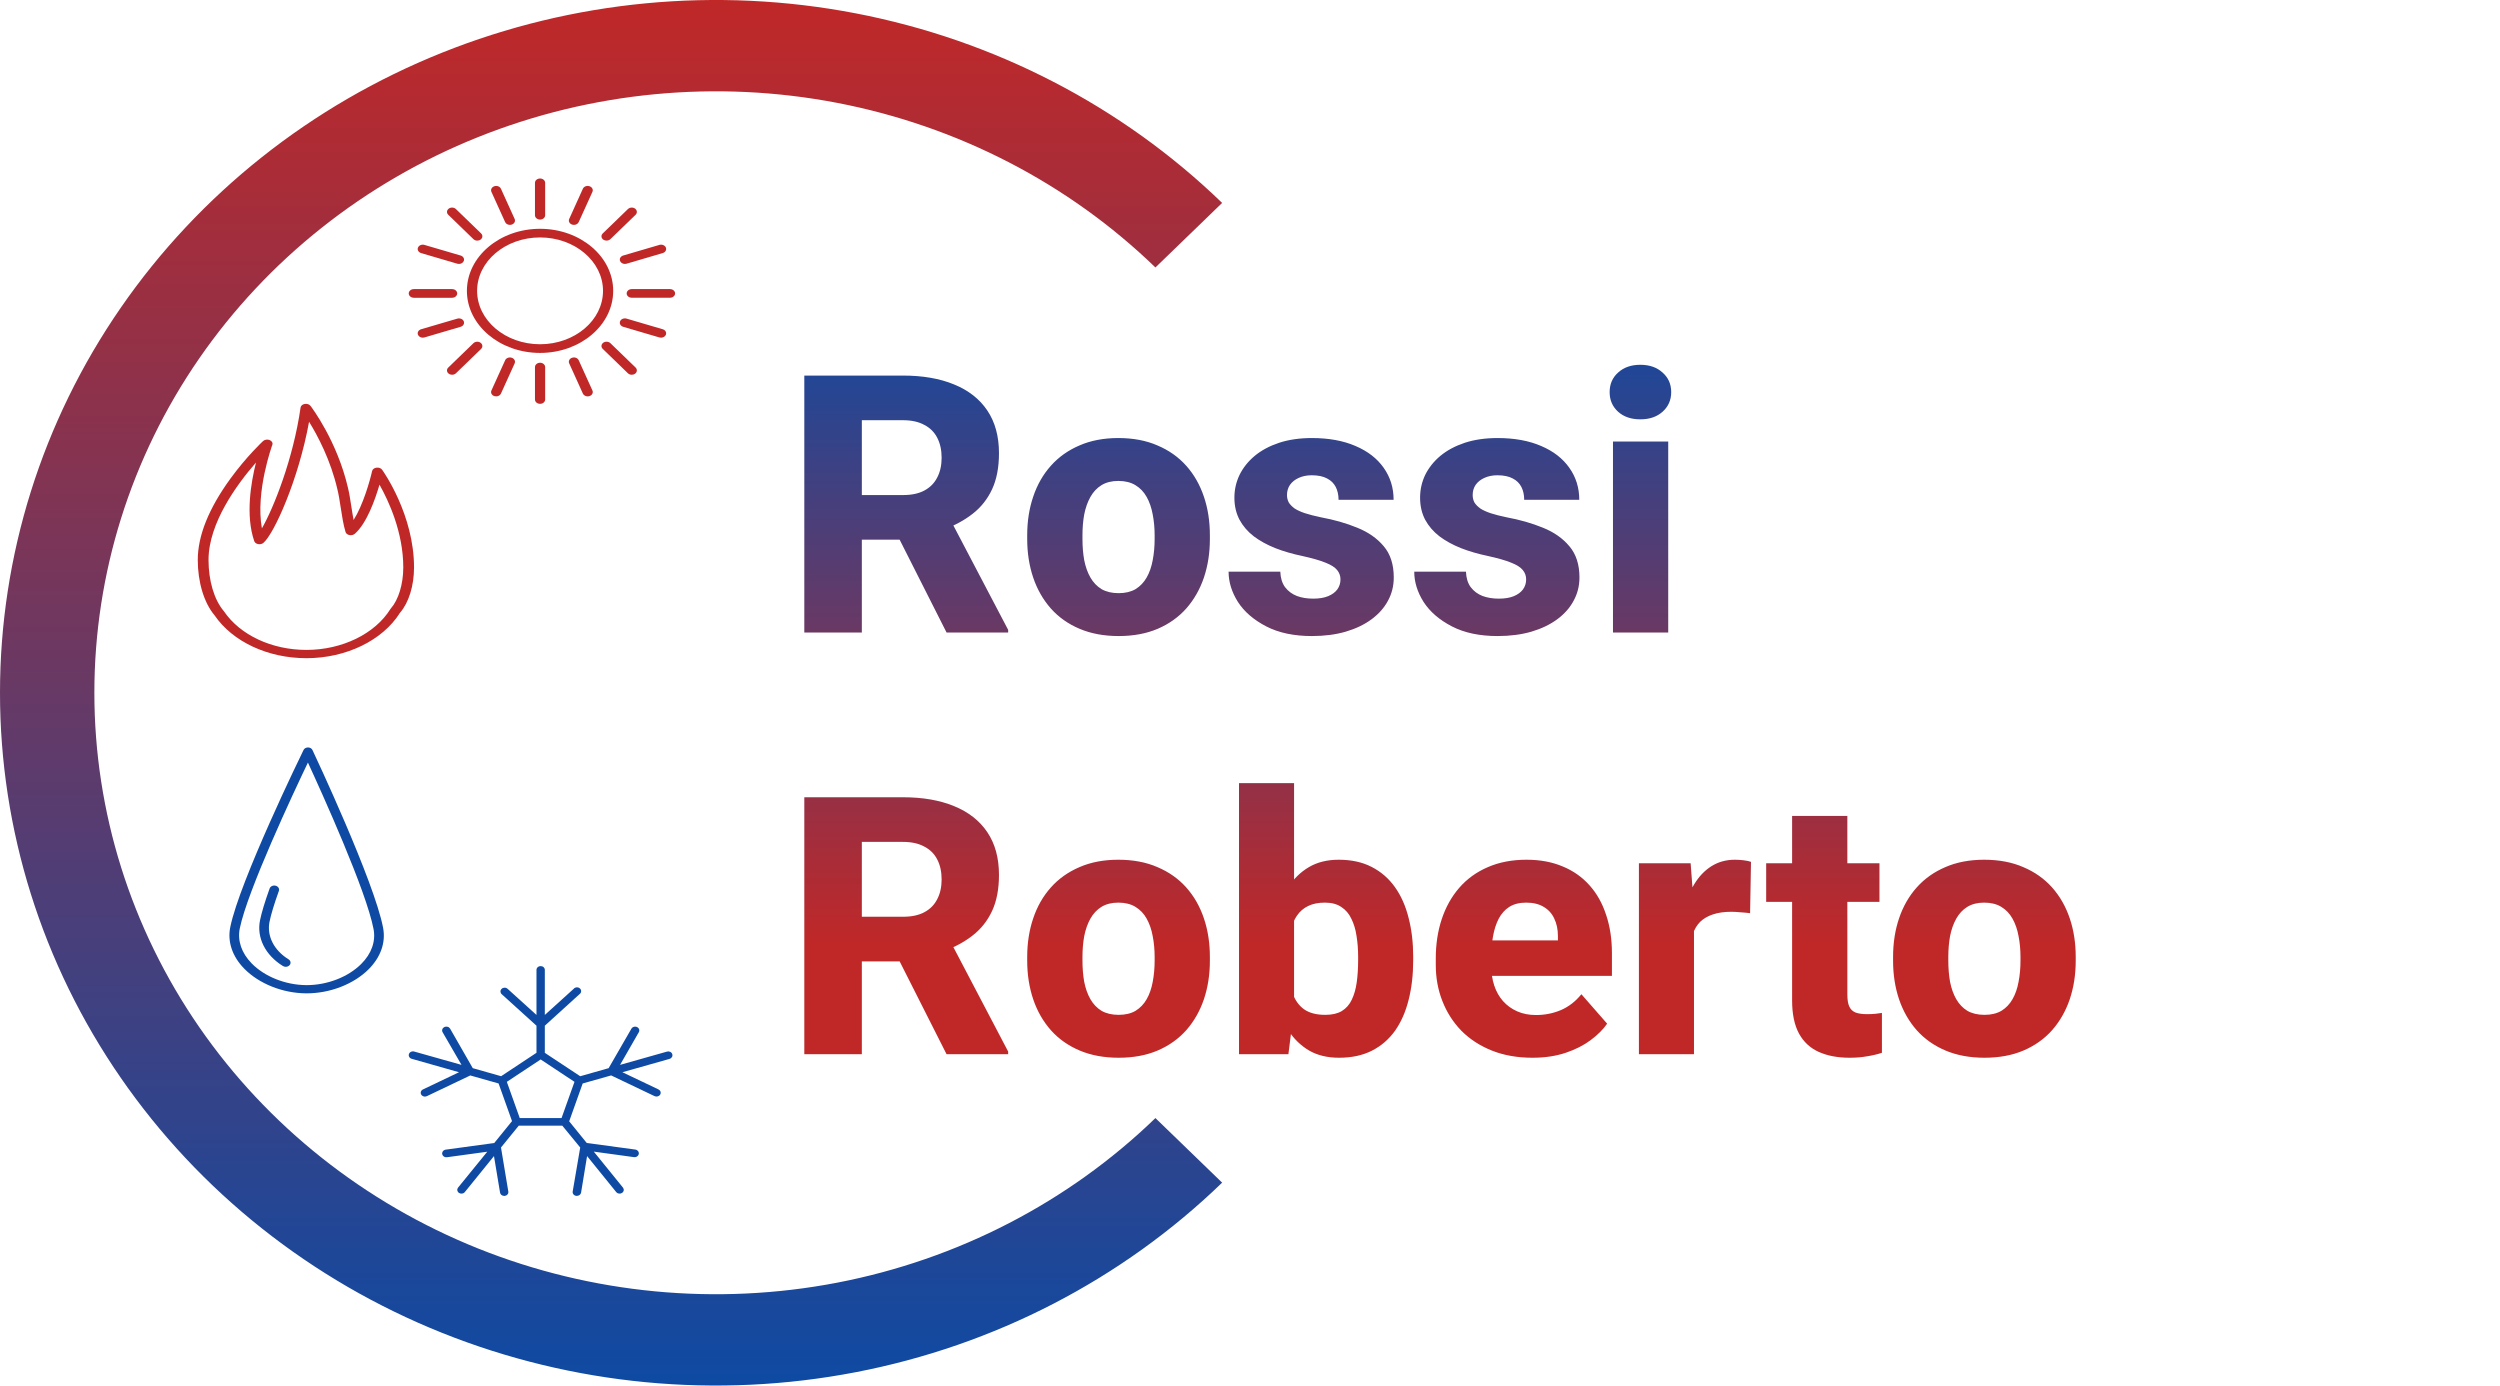 <?xml version="1.0" encoding="UTF-8"?> <svg xmlns="http://www.w3.org/2000/svg" width="83" height="46" viewBox="0 0 83 46" fill="none"> <path d="M20.358 9.656C20.358 8.52 19.269 7.596 17.93 7.596C16.591 7.596 15.501 8.52 15.501 9.656C15.501 10.793 16.591 11.717 17.93 11.717C19.269 11.717 20.358 10.793 20.358 9.656ZM15.84 9.656C15.84 8.679 16.777 7.883 17.93 7.883C19.082 7.883 20.02 8.679 20.02 9.656C20.02 10.634 19.082 11.429 17.93 11.429C16.777 11.429 15.84 10.634 15.84 9.656Z" fill="#C02828"></path> <path d="M17.93 7.29C18.024 7.29 18.099 7.226 18.099 7.146V6.07C18.099 5.99 18.024 5.926 17.93 5.926C17.837 5.926 17.761 5.99 17.761 6.07V7.146C17.761 7.226 17.837 7.29 17.93 7.29Z" fill="#C02828"></path> <path d="M18.994 7.456C19.014 7.463 19.035 7.466 19.055 7.466C19.123 7.466 19.187 7.431 19.213 7.374L19.669 6.369C19.702 6.295 19.659 6.211 19.571 6.183C19.484 6.154 19.386 6.191 19.352 6.265L18.897 7.27C18.864 7.345 18.907 7.428 18.994 7.456Z" fill="#C02828"></path> <path d="M20.138 7.988C20.185 7.988 20.232 7.972 20.266 7.939L21.102 7.13C21.163 7.071 21.156 6.98 21.086 6.927C21.016 6.875 20.909 6.881 20.847 6.941L20.011 7.75C19.949 7.81 19.956 7.9 20.026 7.953C20.059 7.977 20.099 7.988 20.138 7.988Z" fill="#C02828"></path> <path d="M20.587 8.666C20.611 8.725 20.676 8.763 20.747 8.763C20.765 8.763 20.784 8.76 20.802 8.755L22.002 8.402C22.091 8.376 22.137 8.294 22.107 8.219C22.076 8.144 21.98 8.105 21.891 8.131L20.691 8.483C20.603 8.509 20.556 8.591 20.587 8.666Z" fill="#C02828"></path> <path d="M22.244 9.598H20.974C20.881 9.598 20.805 9.662 20.805 9.742C20.805 9.821 20.881 9.885 20.974 9.885H22.244C22.337 9.885 22.413 9.821 22.413 9.742C22.413 9.662 22.337 9.598 22.244 9.598Z" fill="#C02828"></path> <path d="M17.93 12.043C17.837 12.043 17.761 12.108 17.761 12.187V13.264C17.761 13.343 17.837 13.407 17.93 13.407C18.024 13.407 18.099 13.343 18.099 13.264V12.187C18.099 12.108 18.024 12.043 17.93 12.043Z" fill="#C02828"></path> <path d="M19.213 11.96C19.18 11.886 19.082 11.848 18.994 11.877C18.907 11.905 18.863 11.989 18.897 12.063L19.352 13.068C19.378 13.125 19.443 13.16 19.511 13.16C19.531 13.16 19.551 13.157 19.571 13.15C19.659 13.122 19.702 13.039 19.669 12.965L19.213 11.96Z" fill="#C02828"></path> <path d="M20.266 11.394C20.204 11.334 20.097 11.328 20.026 11.38C19.956 11.433 19.949 11.524 20.011 11.583L20.847 12.393C20.88 12.425 20.927 12.442 20.974 12.442C21.014 12.442 21.054 12.43 21.086 12.406C21.156 12.354 21.163 12.263 21.102 12.203L20.266 11.394Z" fill="#C02828"></path> <path d="M22.002 10.931L20.802 10.578C20.714 10.552 20.617 10.592 20.587 10.667C20.556 10.742 20.603 10.824 20.691 10.85L21.891 11.203C21.91 11.208 21.928 11.211 21.947 11.211C22.017 11.211 22.083 11.173 22.107 11.114C22.137 11.039 22.091 10.957 22.002 10.931Z" fill="#C02828"></path> <path d="M16.771 7.374C16.796 7.431 16.861 7.466 16.929 7.466C16.949 7.466 16.969 7.463 16.989 7.456C17.077 7.428 17.12 7.345 17.087 7.271L16.631 6.266C16.598 6.192 16.5 6.154 16.412 6.183C16.325 6.212 16.282 6.295 16.315 6.369L16.771 7.374Z" fill="#C02828"></path> <path d="M15.718 7.94C15.752 7.972 15.798 7.989 15.845 7.989C15.885 7.989 15.925 7.977 15.957 7.953C16.027 7.901 16.035 7.81 15.973 7.75L15.137 6.941C15.075 6.881 14.968 6.875 14.898 6.927C14.827 6.98 14.82 7.07 14.882 7.13L15.718 7.94Z" fill="#C02828"></path> <path d="M13.981 8.402L15.181 8.755C15.2 8.76 15.219 8.763 15.237 8.763C15.307 8.763 15.373 8.726 15.397 8.666C15.428 8.591 15.381 8.509 15.292 8.483L14.092 8.131C14.004 8.105 13.907 8.145 13.877 8.22C13.846 8.295 13.893 8.376 13.981 8.402Z" fill="#C02828"></path> <path d="M15.179 9.742C15.179 9.663 15.103 9.598 15.009 9.598H13.74C13.646 9.598 13.57 9.663 13.57 9.742C13.57 9.821 13.646 9.886 13.74 9.886H15.009C15.103 9.886 15.179 9.821 15.179 9.742Z" fill="#C02828"></path> <path d="M16.989 11.877C16.902 11.849 16.804 11.886 16.771 11.96L16.315 12.965C16.282 13.039 16.325 13.122 16.412 13.151C16.432 13.157 16.453 13.16 16.473 13.16C16.541 13.16 16.605 13.125 16.631 13.068L17.087 12.063C17.12 11.989 17.077 11.906 16.989 11.877Z" fill="#C02828"></path> <path d="M15.718 11.394L14.882 12.203C14.82 12.263 14.827 12.354 14.898 12.406C14.93 12.43 14.97 12.442 15.009 12.442C15.056 12.442 15.103 12.425 15.137 12.393L15.973 11.584C16.034 11.524 16.027 11.433 15.957 11.381C15.887 11.329 15.78 11.334 15.718 11.394Z" fill="#C02828"></path> <path d="M15.397 10.667C15.366 10.592 15.27 10.553 15.181 10.579L13.981 10.931C13.893 10.957 13.846 11.039 13.877 11.114C13.901 11.173 13.966 11.211 14.037 11.211C14.055 11.211 14.074 11.208 14.092 11.203L15.292 10.85C15.381 10.824 15.428 10.742 15.397 10.667Z" fill="#C02828"></path> <path d="M22.319 34.997C22.314 34.981 22.305 34.966 22.294 34.953C22.282 34.94 22.268 34.929 22.252 34.922C22.235 34.914 22.218 34.909 22.199 34.907C22.181 34.906 22.163 34.908 22.145 34.913L20.586 35.354L21.209 34.269C21.226 34.239 21.23 34.205 21.219 34.173C21.208 34.141 21.183 34.114 21.151 34.099C21.134 34.091 21.117 34.086 21.099 34.085C21.08 34.084 21.062 34.085 21.045 34.09C21.01 34.1 20.98 34.123 20.963 34.152L20.207 35.463L19.263 35.731L18.088 34.954V34.053L19.24 33.006C19.256 32.995 19.269 32.981 19.278 32.965C19.287 32.949 19.293 32.931 19.294 32.913C19.295 32.895 19.292 32.877 19.285 32.861C19.278 32.844 19.267 32.828 19.253 32.816C19.239 32.803 19.222 32.793 19.203 32.787C19.184 32.781 19.164 32.779 19.145 32.78C19.125 32.782 19.105 32.787 19.088 32.796C19.071 32.804 19.056 32.816 19.044 32.831L18.088 33.696V32.2C18.088 32.167 18.074 32.135 18.048 32.111C18.022 32.087 17.986 32.074 17.95 32.074C17.913 32.074 17.878 32.087 17.852 32.111C17.826 32.135 17.811 32.167 17.811 32.2V33.696L16.855 32.831C16.843 32.819 16.827 32.809 16.81 32.802C16.793 32.795 16.775 32.791 16.756 32.791C16.738 32.791 16.719 32.794 16.702 32.8C16.685 32.806 16.669 32.816 16.656 32.828C16.643 32.84 16.632 32.854 16.625 32.87C16.618 32.886 16.615 32.902 16.615 32.919C16.616 32.936 16.62 32.953 16.627 32.968C16.635 32.984 16.646 32.998 16.659 33.009L17.811 34.053V34.953L16.637 35.73L15.696 35.463L14.944 34.152C14.926 34.122 14.897 34.099 14.861 34.089C14.826 34.079 14.787 34.082 14.754 34.097C14.721 34.113 14.696 34.139 14.685 34.172C14.674 34.204 14.677 34.239 14.694 34.269L15.322 35.354L13.758 34.913C13.74 34.907 13.721 34.905 13.702 34.906C13.683 34.906 13.665 34.911 13.648 34.918C13.631 34.926 13.616 34.936 13.604 34.949C13.591 34.962 13.582 34.978 13.577 34.994C13.571 35.01 13.569 35.028 13.571 35.045C13.573 35.062 13.579 35.078 13.588 35.093C13.597 35.108 13.61 35.121 13.625 35.132C13.64 35.142 13.657 35.15 13.675 35.154L15.239 35.598L14.043 36.169C14.01 36.184 13.985 36.211 13.974 36.243C13.963 36.275 13.967 36.31 13.984 36.339C14.001 36.369 14.03 36.391 14.065 36.401C14.1 36.411 14.139 36.408 14.171 36.393L15.613 35.705L16.553 35.971L16.999 37.221L16.409 37.948L14.799 38.168C14.762 38.173 14.729 38.191 14.707 38.218C14.685 38.246 14.676 38.28 14.681 38.313C14.687 38.347 14.707 38.377 14.737 38.397C14.767 38.417 14.804 38.425 14.841 38.42L16.177 38.237L15.204 39.433C15.185 39.46 15.177 39.493 15.183 39.525C15.19 39.556 15.209 39.585 15.238 39.604C15.266 39.623 15.302 39.632 15.337 39.628C15.372 39.624 15.405 39.608 15.427 39.583L16.4 38.382L16.602 39.596C16.607 39.626 16.623 39.653 16.648 39.673C16.674 39.693 16.706 39.704 16.739 39.704H16.76C16.778 39.701 16.796 39.695 16.811 39.687C16.827 39.678 16.84 39.667 16.851 39.653C16.862 39.64 16.869 39.625 16.874 39.608C16.878 39.592 16.879 39.575 16.876 39.559L16.633 38.097L17.222 37.373H18.669L19.263 38.097L19.013 39.559C19.011 39.575 19.011 39.592 19.016 39.608C19.02 39.624 19.028 39.64 19.039 39.653C19.05 39.666 19.063 39.678 19.079 39.686C19.095 39.695 19.112 39.7 19.13 39.703H19.151C19.184 39.703 19.217 39.693 19.242 39.674C19.268 39.655 19.285 39.628 19.291 39.599L19.491 38.382L20.463 39.583C20.485 39.608 20.518 39.624 20.553 39.628C20.588 39.632 20.624 39.623 20.652 39.604C20.681 39.585 20.701 39.556 20.707 39.525C20.713 39.493 20.705 39.46 20.686 39.433L19.714 38.234L21.048 38.417C21.085 38.422 21.123 38.413 21.152 38.393C21.182 38.373 21.202 38.343 21.208 38.31C21.213 38.276 21.204 38.242 21.182 38.215C21.16 38.188 21.127 38.17 21.09 38.165L19.48 37.947L18.897 37.228L19.345 35.971L20.29 35.704L21.732 36.392C21.765 36.407 21.802 36.41 21.838 36.4C21.873 36.39 21.902 36.368 21.919 36.338C21.936 36.309 21.94 36.274 21.929 36.242C21.918 36.21 21.893 36.184 21.86 36.168L20.664 35.598L22.229 35.155C22.264 35.145 22.293 35.122 22.31 35.093C22.327 35.063 22.33 35.029 22.319 34.997ZM18.643 37.12H17.256L16.827 35.917L17.95 35.174L19.073 35.917L18.643 37.12Z" fill="#0E4AA3"></path> <path d="M12.686 15.595C12.649 15.544 12.576 15.516 12.5 15.526C12.426 15.535 12.367 15.58 12.354 15.638C12.281 15.967 12.05 16.776 11.739 17.264C11.711 17.118 11.688 16.964 11.664 16.813C11.63 16.591 11.598 16.382 11.555 16.206C11.197 14.648 10.345 13.522 10.309 13.475C10.27 13.424 10.193 13.398 10.118 13.411C10.043 13.423 9.987 13.471 9.979 13.53C9.737 15.231 9.083 16.867 8.695 17.541C8.475 16.325 9.035 14.787 9.041 14.77C9.065 14.707 9.028 14.641 8.953 14.61C8.879 14.58 8.787 14.594 8.733 14.644C8.711 14.665 8.185 15.156 7.652 15.888C6.932 16.877 6.566 17.785 6.566 18.589C6.566 19.327 6.774 20.014 7.123 20.428C7.723 21.306 8.892 21.852 10.175 21.852C11.488 21.852 12.704 21.262 13.278 20.347C13.571 20.01 13.746 19.448 13.746 18.839C13.746 17.092 12.729 15.655 12.686 15.595ZM12.976 20.201C12.97 20.206 12.966 20.212 12.962 20.219C12.45 21.044 11.356 21.577 10.175 21.577C9.022 21.577 7.972 21.085 7.435 20.295C7.432 20.291 7.43 20.287 7.426 20.283C7.111 19.912 6.923 19.279 6.923 18.589C6.923 17.357 7.882 16.062 8.499 15.356C8.327 16.038 8.149 17.117 8.441 17.966C8.458 18.015 8.508 18.053 8.571 18.065C8.634 18.077 8.701 18.061 8.745 18.024C9.099 17.724 9.911 15.927 10.261 14.003C10.542 14.457 10.979 15.274 11.204 16.256C11.246 16.424 11.277 16.629 11.311 16.846C11.354 17.128 11.399 17.421 11.472 17.663C11.487 17.712 11.537 17.752 11.601 17.765C11.666 17.777 11.734 17.761 11.778 17.723C12.174 17.381 12.456 16.582 12.599 16.091C12.898 16.62 13.389 17.667 13.389 18.839C13.389 19.391 13.23 19.913 12.976 20.201Z" fill="#C02828"></path> <path d="M12.719 30.803C12.43 29.275 10.458 25.078 10.374 24.901C10.35 24.849 10.292 24.815 10.227 24.815C10.226 24.815 10.226 24.815 10.226 24.815C10.161 24.815 10.103 24.848 10.078 24.899C9.991 25.076 7.958 29.25 7.646 30.775C7.546 31.261 7.71 31.752 8.108 32.159C8.598 32.66 9.387 32.975 10.166 32.979C10.172 32.979 10.177 32.979 10.183 32.979C10.956 32.979 11.742 32.675 12.236 32.182C12.64 31.779 12.812 31.289 12.719 30.803ZM11.992 32.004C11.557 32.438 10.865 32.706 10.183 32.706C10.178 32.706 10.173 32.706 10.168 32.706C9.48 32.702 8.785 32.425 8.354 31.983C8.018 31.64 7.878 31.227 7.961 30.822C8.219 29.565 9.736 26.335 10.223 25.317C10.695 26.34 12.165 29.586 12.402 30.847C12.48 31.252 12.334 31.663 11.992 32.004Z" fill="#0E4AA3"></path> <path d="M9.58 31.85C9.094 31.55 8.852 31.071 8.949 30.599C8.999 30.353 9.104 30.009 9.259 29.577C9.285 29.505 9.237 29.428 9.153 29.406C9.068 29.384 8.978 29.425 8.952 29.497C8.793 29.939 8.686 30.294 8.633 30.552C8.515 31.128 8.806 31.71 9.393 32.072C9.421 32.089 9.454 32.098 9.486 32.098C9.536 32.098 9.585 32.078 9.616 32.041C9.668 31.98 9.652 31.894 9.58 31.85Z" fill="#0E4AA3"></path> <path d="M40.575 39.264C37.251 42.48 33.016 44.671 28.405 45.558C23.794 46.446 19.016 45.99 14.672 44.249C10.329 42.508 6.617 39.56 4.006 35.778C1.394 31.996 2.89523e-07 27.549 0 23C-2.89523e-07 18.451 1.394 14.004 4.006 10.222C6.617 6.44 10.329 3.492 14.672 1.751C19.016 0.01 23.794 -0.446 28.405 0.442C33.016 1.329 37.251 3.52 40.575 6.737L38.36 8.88C35.474 6.087 31.797 4.186 27.794 3.415C23.791 2.645 19.642 3.04 15.871 4.552C12.101 6.063 8.878 8.622 6.61 11.906C4.343 15.19 3.133 19.051 3.133 23C3.133 26.949 4.343 30.81 6.61 34.094C8.878 37.378 12.101 39.937 15.871 41.449C19.642 42.96 23.791 43.355 27.794 42.585C31.797 41.814 35.474 39.913 38.36 37.12L40.575 39.264Z" fill="url(#paint0_linear_202_173)"></path> <path d="M26.703 12.469H29.979C30.631 12.469 31.195 12.566 31.672 12.762C32.152 12.957 32.522 13.246 32.779 13.629C33.037 14.012 33.166 14.484 33.166 15.047C33.166 15.516 33.09 15.914 32.938 16.242C32.785 16.57 32.57 16.842 32.293 17.057C32.02 17.271 31.699 17.445 31.332 17.578L30.711 17.918H27.922L27.91 16.436H29.984C30.27 16.436 30.506 16.385 30.693 16.283C30.881 16.182 31.021 16.039 31.115 15.855C31.213 15.668 31.262 15.449 31.262 15.199C31.262 14.941 31.213 14.719 31.115 14.531C31.018 14.344 30.873 14.201 30.682 14.104C30.494 14.002 30.26 13.951 29.979 13.951H28.613V21H26.703V12.469ZM31.426 21L29.51 17.209L31.525 17.203L33.471 20.912V21H31.426ZM34.103 17.895V17.771C34.103 17.307 34.17 16.879 34.303 16.488C34.435 16.094 34.631 15.752 34.889 15.463C35.147 15.174 35.463 14.949 35.838 14.789C36.213 14.625 36.643 14.543 37.127 14.543C37.619 14.543 38.053 14.625 38.428 14.789C38.807 14.949 39.125 15.174 39.383 15.463C39.641 15.752 39.836 16.094 39.969 16.488C40.102 16.879 40.168 17.307 40.168 17.771V17.895C40.168 18.355 40.102 18.783 39.969 19.178C39.836 19.568 39.641 19.91 39.383 20.203C39.125 20.492 38.809 20.717 38.434 20.877C38.059 21.037 37.627 21.117 37.139 21.117C36.654 21.117 36.223 21.037 35.844 20.877C35.465 20.717 35.147 20.492 34.889 20.203C34.631 19.91 34.435 19.568 34.303 19.178C34.17 18.783 34.103 18.355 34.103 17.895ZM35.938 17.771V17.895C35.938 18.145 35.957 18.379 35.996 18.598C36.039 18.816 36.107 19.008 36.201 19.172C36.295 19.336 36.418 19.465 36.57 19.559C36.727 19.648 36.916 19.693 37.139 19.693C37.361 19.693 37.549 19.648 37.701 19.559C37.853 19.465 37.977 19.336 38.07 19.172C38.164 19.008 38.23 18.816 38.27 18.598C38.312 18.379 38.334 18.145 38.334 17.895V17.771C38.334 17.525 38.312 17.295 38.27 17.08C38.23 16.861 38.164 16.668 38.07 16.5C37.977 16.332 37.852 16.201 37.695 16.107C37.543 16.014 37.353 15.967 37.127 15.967C36.908 15.967 36.723 16.014 36.57 16.107C36.418 16.201 36.295 16.332 36.201 16.5C36.107 16.668 36.039 16.861 35.996 17.08C35.957 17.295 35.938 17.525 35.938 17.771ZM44.504 19.236C44.504 19.119 44.467 19.016 44.393 18.926C44.322 18.836 44.193 18.754 44.006 18.68C43.822 18.605 43.562 18.531 43.227 18.457C42.91 18.391 42.615 18.305 42.342 18.199C42.068 18.09 41.83 17.959 41.627 17.807C41.424 17.65 41.266 17.467 41.152 17.256C41.039 17.041 40.982 16.797 40.982 16.523C40.982 16.258 41.039 16.006 41.152 15.768C41.27 15.529 41.438 15.318 41.656 15.135C41.879 14.951 42.148 14.807 42.465 14.701C42.785 14.596 43.148 14.543 43.555 14.543C44.113 14.543 44.596 14.631 45.002 14.807C45.408 14.979 45.721 15.221 45.94 15.533C46.158 15.842 46.268 16.195 46.268 16.594H44.44C44.44 16.43 44.408 16.287 44.346 16.166C44.283 16.045 44.188 15.951 44.059 15.885C43.93 15.815 43.76 15.779 43.549 15.779C43.385 15.779 43.24 15.809 43.115 15.867C42.994 15.922 42.898 15.998 42.828 16.096C42.762 16.193 42.728 16.307 42.728 16.436C42.728 16.525 42.748 16.607 42.787 16.682C42.83 16.752 42.895 16.818 42.98 16.881C43.07 16.939 43.185 16.992 43.326 17.039C43.471 17.086 43.647 17.131 43.853 17.174C44.295 17.256 44.697 17.371 45.06 17.52C45.428 17.668 45.721 17.873 45.94 18.135C46.162 18.396 46.273 18.742 46.273 19.172C46.273 19.453 46.209 19.711 46.08 19.945C45.955 20.18 45.773 20.385 45.535 20.561C45.297 20.736 45.012 20.873 44.68 20.971C44.348 21.068 43.973 21.117 43.555 21.117C42.957 21.117 42.451 21.01 42.037 20.795C41.623 20.58 41.31 20.311 41.1 19.986C40.893 19.658 40.789 19.322 40.789 18.979H42.506C42.514 19.189 42.566 19.361 42.664 19.494C42.766 19.627 42.897 19.725 43.057 19.787C43.217 19.846 43.397 19.875 43.596 19.875C43.795 19.875 43.961 19.848 44.094 19.793C44.227 19.738 44.328 19.664 44.398 19.57C44.469 19.473 44.504 19.361 44.504 19.236ZM50.668 19.236C50.668 19.119 50.631 19.016 50.557 18.926C50.486 18.836 50.357 18.754 50.17 18.68C49.986 18.605 49.727 18.531 49.391 18.457C49.074 18.391 48.779 18.305 48.506 18.199C48.232 18.09 47.994 17.959 47.791 17.807C47.588 17.65 47.43 17.467 47.316 17.256C47.203 17.041 47.147 16.797 47.147 16.523C47.147 16.258 47.203 16.006 47.316 15.768C47.434 15.529 47.602 15.318 47.82 15.135C48.043 14.951 48.312 14.807 48.629 14.701C48.949 14.596 49.312 14.543 49.719 14.543C50.277 14.543 50.76 14.631 51.166 14.807C51.572 14.979 51.885 15.221 52.103 15.533C52.322 15.842 52.432 16.195 52.432 16.594H50.603C50.603 16.43 50.572 16.287 50.51 16.166C50.447 16.045 50.352 15.951 50.223 15.885C50.094 15.815 49.924 15.779 49.713 15.779C49.549 15.779 49.404 15.809 49.279 15.867C49.158 15.922 49.062 15.998 48.992 16.096C48.926 16.193 48.893 16.307 48.893 16.436C48.893 16.525 48.912 16.607 48.951 16.682C48.994 16.752 49.059 16.818 49.145 16.881C49.234 16.939 49.35 16.992 49.49 17.039C49.635 17.086 49.81 17.131 50.018 17.174C50.459 17.256 50.861 17.371 51.225 17.52C51.592 17.668 51.885 17.873 52.103 18.135C52.326 18.396 52.438 18.742 52.438 19.172C52.438 19.453 52.373 19.711 52.244 19.945C52.119 20.18 51.938 20.385 51.699 20.561C51.461 20.736 51.176 20.873 50.844 20.971C50.512 21.068 50.137 21.117 49.719 21.117C49.121 21.117 48.615 21.01 48.201 20.795C47.787 20.58 47.475 20.311 47.264 19.986C47.057 19.658 46.953 19.322 46.953 18.979H48.67C48.678 19.189 48.73 19.361 48.828 19.494C48.93 19.627 49.06 19.725 49.221 19.787C49.381 19.846 49.56 19.875 49.76 19.875C49.959 19.875 50.125 19.848 50.258 19.793C50.391 19.738 50.492 19.664 50.562 19.57C50.633 19.473 50.668 19.361 50.668 19.236ZM55.385 14.66V21H53.551V14.66H55.385ZM53.44 13.02C53.44 12.754 53.533 12.537 53.721 12.369C53.908 12.197 54.154 12.111 54.459 12.111C54.764 12.111 55.01 12.197 55.197 12.369C55.389 12.537 55.484 12.754 55.484 13.02C55.484 13.281 55.389 13.498 55.197 13.67C55.01 13.838 54.764 13.922 54.459 13.922C54.154 13.922 53.908 13.838 53.721 13.67C53.533 13.498 53.44 13.281 53.44 13.02ZM26.703 26.469H29.979C30.631 26.469 31.195 26.566 31.672 26.762C32.152 26.957 32.522 27.246 32.779 27.629C33.037 28.012 33.166 28.484 33.166 29.047C33.166 29.516 33.09 29.914 32.938 30.242C32.785 30.57 32.57 30.842 32.293 31.057C32.02 31.271 31.699 31.445 31.332 31.578L30.711 31.918H27.922L27.91 30.436H29.984C30.27 30.436 30.506 30.385 30.693 30.283C30.881 30.182 31.021 30.039 31.115 29.855C31.213 29.668 31.262 29.449 31.262 29.199C31.262 28.941 31.213 28.719 31.115 28.531C31.018 28.344 30.873 28.201 30.682 28.104C30.494 28.002 30.26 27.951 29.979 27.951H28.613V35H26.703V26.469ZM31.426 35L29.51 31.209L31.525 31.203L33.471 34.912V35H31.426ZM34.103 31.895V31.771C34.103 31.307 34.17 30.879 34.303 30.488C34.435 30.094 34.631 29.752 34.889 29.463C35.147 29.174 35.463 28.949 35.838 28.789C36.213 28.625 36.643 28.543 37.127 28.543C37.619 28.543 38.053 28.625 38.428 28.789C38.807 28.949 39.125 29.174 39.383 29.463C39.641 29.752 39.836 30.094 39.969 30.488C40.102 30.879 40.168 31.307 40.168 31.771V31.895C40.168 32.355 40.102 32.783 39.969 33.178C39.836 33.568 39.641 33.91 39.383 34.203C39.125 34.492 38.809 34.717 38.434 34.877C38.059 35.037 37.627 35.117 37.139 35.117C36.654 35.117 36.223 35.037 35.844 34.877C35.465 34.717 35.147 34.492 34.889 34.203C34.631 33.91 34.435 33.568 34.303 33.178C34.17 32.783 34.103 32.355 34.103 31.895ZM35.938 31.771V31.895C35.938 32.145 35.957 32.379 35.996 32.598C36.039 32.816 36.107 33.008 36.201 33.172C36.295 33.336 36.418 33.465 36.57 33.559C36.727 33.648 36.916 33.693 37.139 33.693C37.361 33.693 37.549 33.648 37.701 33.559C37.853 33.465 37.977 33.336 38.07 33.172C38.164 33.008 38.23 32.816 38.27 32.598C38.312 32.379 38.334 32.145 38.334 31.895V31.771C38.334 31.525 38.312 31.295 38.27 31.08C38.23 30.861 38.164 30.668 38.07 30.5C37.977 30.332 37.852 30.201 37.695 30.107C37.543 30.014 37.353 29.967 37.127 29.967C36.908 29.967 36.723 30.014 36.57 30.107C36.418 30.201 36.295 30.332 36.201 30.5C36.107 30.668 36.039 30.861 35.996 31.08C35.957 31.295 35.938 31.525 35.938 31.771ZM41.135 26H42.963V33.494L42.775 35H41.135V26ZM46.918 31.76V31.883C46.918 32.363 46.867 32.801 46.766 33.195C46.668 33.59 46.518 33.932 46.315 34.221C46.111 34.506 45.855 34.727 45.547 34.883C45.238 35.039 44.875 35.117 44.457 35.117C44.07 35.117 43.738 35.037 43.461 34.877C43.184 34.713 42.951 34.486 42.764 34.197C42.576 33.908 42.424 33.57 42.307 33.184C42.193 32.797 42.105 32.381 42.043 31.936V31.725C42.105 31.279 42.193 30.863 42.307 30.477C42.424 30.09 42.576 29.752 42.764 29.463C42.951 29.174 43.182 28.949 43.455 28.789C43.732 28.625 44.062 28.543 44.445 28.543C44.867 28.543 45.232 28.623 45.541 28.783C45.853 28.943 46.111 29.168 46.315 29.457C46.518 29.742 46.668 30.082 46.766 30.477C46.867 30.867 46.918 31.295 46.918 31.76ZM45.09 31.883V31.76C45.09 31.518 45.072 31.289 45.037 31.074C45.006 30.859 44.949 30.67 44.867 30.506C44.789 30.338 44.678 30.207 44.533 30.113C44.393 30.016 44.211 29.967 43.988 29.967C43.77 29.967 43.584 30.004 43.432 30.078C43.279 30.152 43.156 30.258 43.062 30.395C42.969 30.527 42.9 30.689 42.857 30.881C42.815 31.072 42.791 31.285 42.787 31.52V32.141C42.791 32.453 42.832 32.727 42.91 32.961C42.988 33.195 43.115 33.377 43.291 33.506C43.467 33.631 43.703 33.693 44 33.693C44.227 33.693 44.41 33.65 44.551 33.565C44.695 33.475 44.805 33.35 44.879 33.19C44.957 33.029 45.012 32.838 45.043 32.615C45.074 32.393 45.09 32.148 45.09 31.883ZM50.879 35.117C50.375 35.117 49.924 35.037 49.525 34.877C49.127 34.717 48.789 34.496 48.512 34.215C48.238 33.93 48.029 33.602 47.885 33.23C47.74 32.859 47.668 32.463 47.668 32.041V31.818C47.668 31.346 47.734 30.91 47.867 30.512C48 30.113 48.193 29.768 48.447 29.475C48.705 29.178 49.022 28.949 49.397 28.789C49.772 28.625 50.199 28.543 50.68 28.543C51.129 28.543 51.529 28.617 51.881 28.766C52.232 28.91 52.529 29.119 52.772 29.393C53.014 29.662 53.197 29.988 53.322 30.371C53.451 30.75 53.516 31.176 53.516 31.648V32.398H48.406V31.221H51.723V31.08C51.723 30.857 51.682 30.662 51.6 30.494C51.522 30.326 51.404 30.197 51.248 30.107C51.096 30.014 50.902 29.967 50.668 29.967C50.445 29.967 50.26 30.014 50.111 30.107C49.963 30.201 49.844 30.334 49.754 30.506C49.668 30.674 49.605 30.871 49.566 31.098C49.527 31.32 49.508 31.561 49.508 31.818V32.041C49.508 32.287 49.541 32.512 49.607 32.715C49.674 32.918 49.772 33.092 49.9 33.236C50.029 33.381 50.185 33.494 50.369 33.576C50.553 33.658 50.762 33.699 50.996 33.699C51.285 33.699 51.56 33.645 51.822 33.535C52.084 33.422 52.31 33.246 52.502 33.008L53.357 33.986C53.228 34.174 53.047 34.355 52.812 34.531C52.582 34.703 52.305 34.844 51.98 34.953C51.656 35.062 51.289 35.117 50.879 35.117ZM56.24 30.137V35H54.412V28.66H56.129L56.24 30.137ZM58.133 28.613L58.103 30.318C58.025 30.307 57.924 30.297 57.799 30.289C57.674 30.277 57.566 30.271 57.477 30.271C57.242 30.271 57.039 30.301 56.867 30.359C56.699 30.414 56.559 30.496 56.445 30.605C56.336 30.715 56.254 30.852 56.199 31.016C56.145 31.176 56.117 31.361 56.117 31.572L55.772 31.402C55.772 30.984 55.812 30.602 55.895 30.254C55.977 29.906 56.096 29.605 56.252 29.352C56.408 29.094 56.6 28.895 56.826 28.754C57.053 28.613 57.31 28.543 57.6 28.543C57.693 28.543 57.789 28.549 57.887 28.561C57.984 28.572 58.066 28.59 58.133 28.613ZM62.398 28.66V29.943H58.637V28.66H62.398ZM59.498 27.09H61.332V33.014C61.332 33.19 61.353 33.324 61.397 33.418C61.44 33.512 61.51 33.578 61.607 33.617C61.705 33.652 61.83 33.67 61.982 33.67C62.092 33.67 62.185 33.666 62.264 33.658C62.342 33.65 62.414 33.641 62.48 33.629V34.953C62.324 35.004 62.158 35.043 61.982 35.07C61.807 35.102 61.615 35.117 61.408 35.117C61.014 35.117 60.672 35.053 60.383 34.924C60.098 34.795 59.879 34.592 59.727 34.315C59.574 34.033 59.498 33.668 59.498 33.219V27.09ZM62.85 31.895V31.771C62.85 31.307 62.916 30.879 63.049 30.488C63.182 30.094 63.377 29.752 63.635 29.463C63.893 29.174 64.209 28.949 64.584 28.789C64.959 28.625 65.389 28.543 65.873 28.543C66.365 28.543 66.799 28.625 67.174 28.789C67.553 28.949 67.871 29.174 68.129 29.463C68.387 29.752 68.582 30.094 68.715 30.488C68.848 30.879 68.914 31.307 68.914 31.771V31.895C68.914 32.355 68.848 32.783 68.715 33.178C68.582 33.568 68.387 33.91 68.129 34.203C67.871 34.492 67.555 34.717 67.18 34.877C66.805 35.037 66.373 35.117 65.885 35.117C65.4 35.117 64.969 35.037 64.59 34.877C64.211 34.717 63.893 34.492 63.635 34.203C63.377 33.91 63.182 33.568 63.049 33.178C62.916 32.783 62.85 32.355 62.85 31.895ZM64.684 31.771V31.895C64.684 32.145 64.703 32.379 64.742 32.598C64.785 32.816 64.853 33.008 64.947 33.172C65.041 33.336 65.164 33.465 65.316 33.559C65.473 33.648 65.662 33.693 65.885 33.693C66.107 33.693 66.295 33.648 66.447 33.559C66.6 33.465 66.723 33.336 66.816 33.172C66.91 33.008 66.977 32.816 67.016 32.598C67.059 32.379 67.08 32.145 67.08 31.895V31.771C67.08 31.525 67.059 31.295 67.016 31.08C66.977 30.861 66.91 30.668 66.816 30.5C66.723 30.332 66.598 30.201 66.441 30.107C66.289 30.014 66.1 29.967 65.873 29.967C65.654 29.967 65.469 30.014 65.316 30.107C65.164 30.201 65.041 30.332 64.947 30.5C64.853 30.668 64.785 30.861 64.742 31.08C64.703 31.295 64.684 31.525 64.684 31.771Z" fill="url(#paint1_linear_202_173)"></path> <defs> <linearGradient id="paint0_linear_202_173" x1="23.768" y1="0" x2="23.768" y2="46" gradientUnits="userSpaceOnUse"> <stop stop-color="#C02828"></stop> <stop offset="1" stop-color="#0E4AA3"></stop> </linearGradient> <linearGradient id="paint1_linear_202_173" x1="52.791" y1="10" x2="52.791" y2="31.333" gradientUnits="userSpaceOnUse"> <stop stop-color="#0E4AA3"></stop> <stop offset="1" stop-color="#C02828"></stop> </linearGradient> </defs> </svg> 